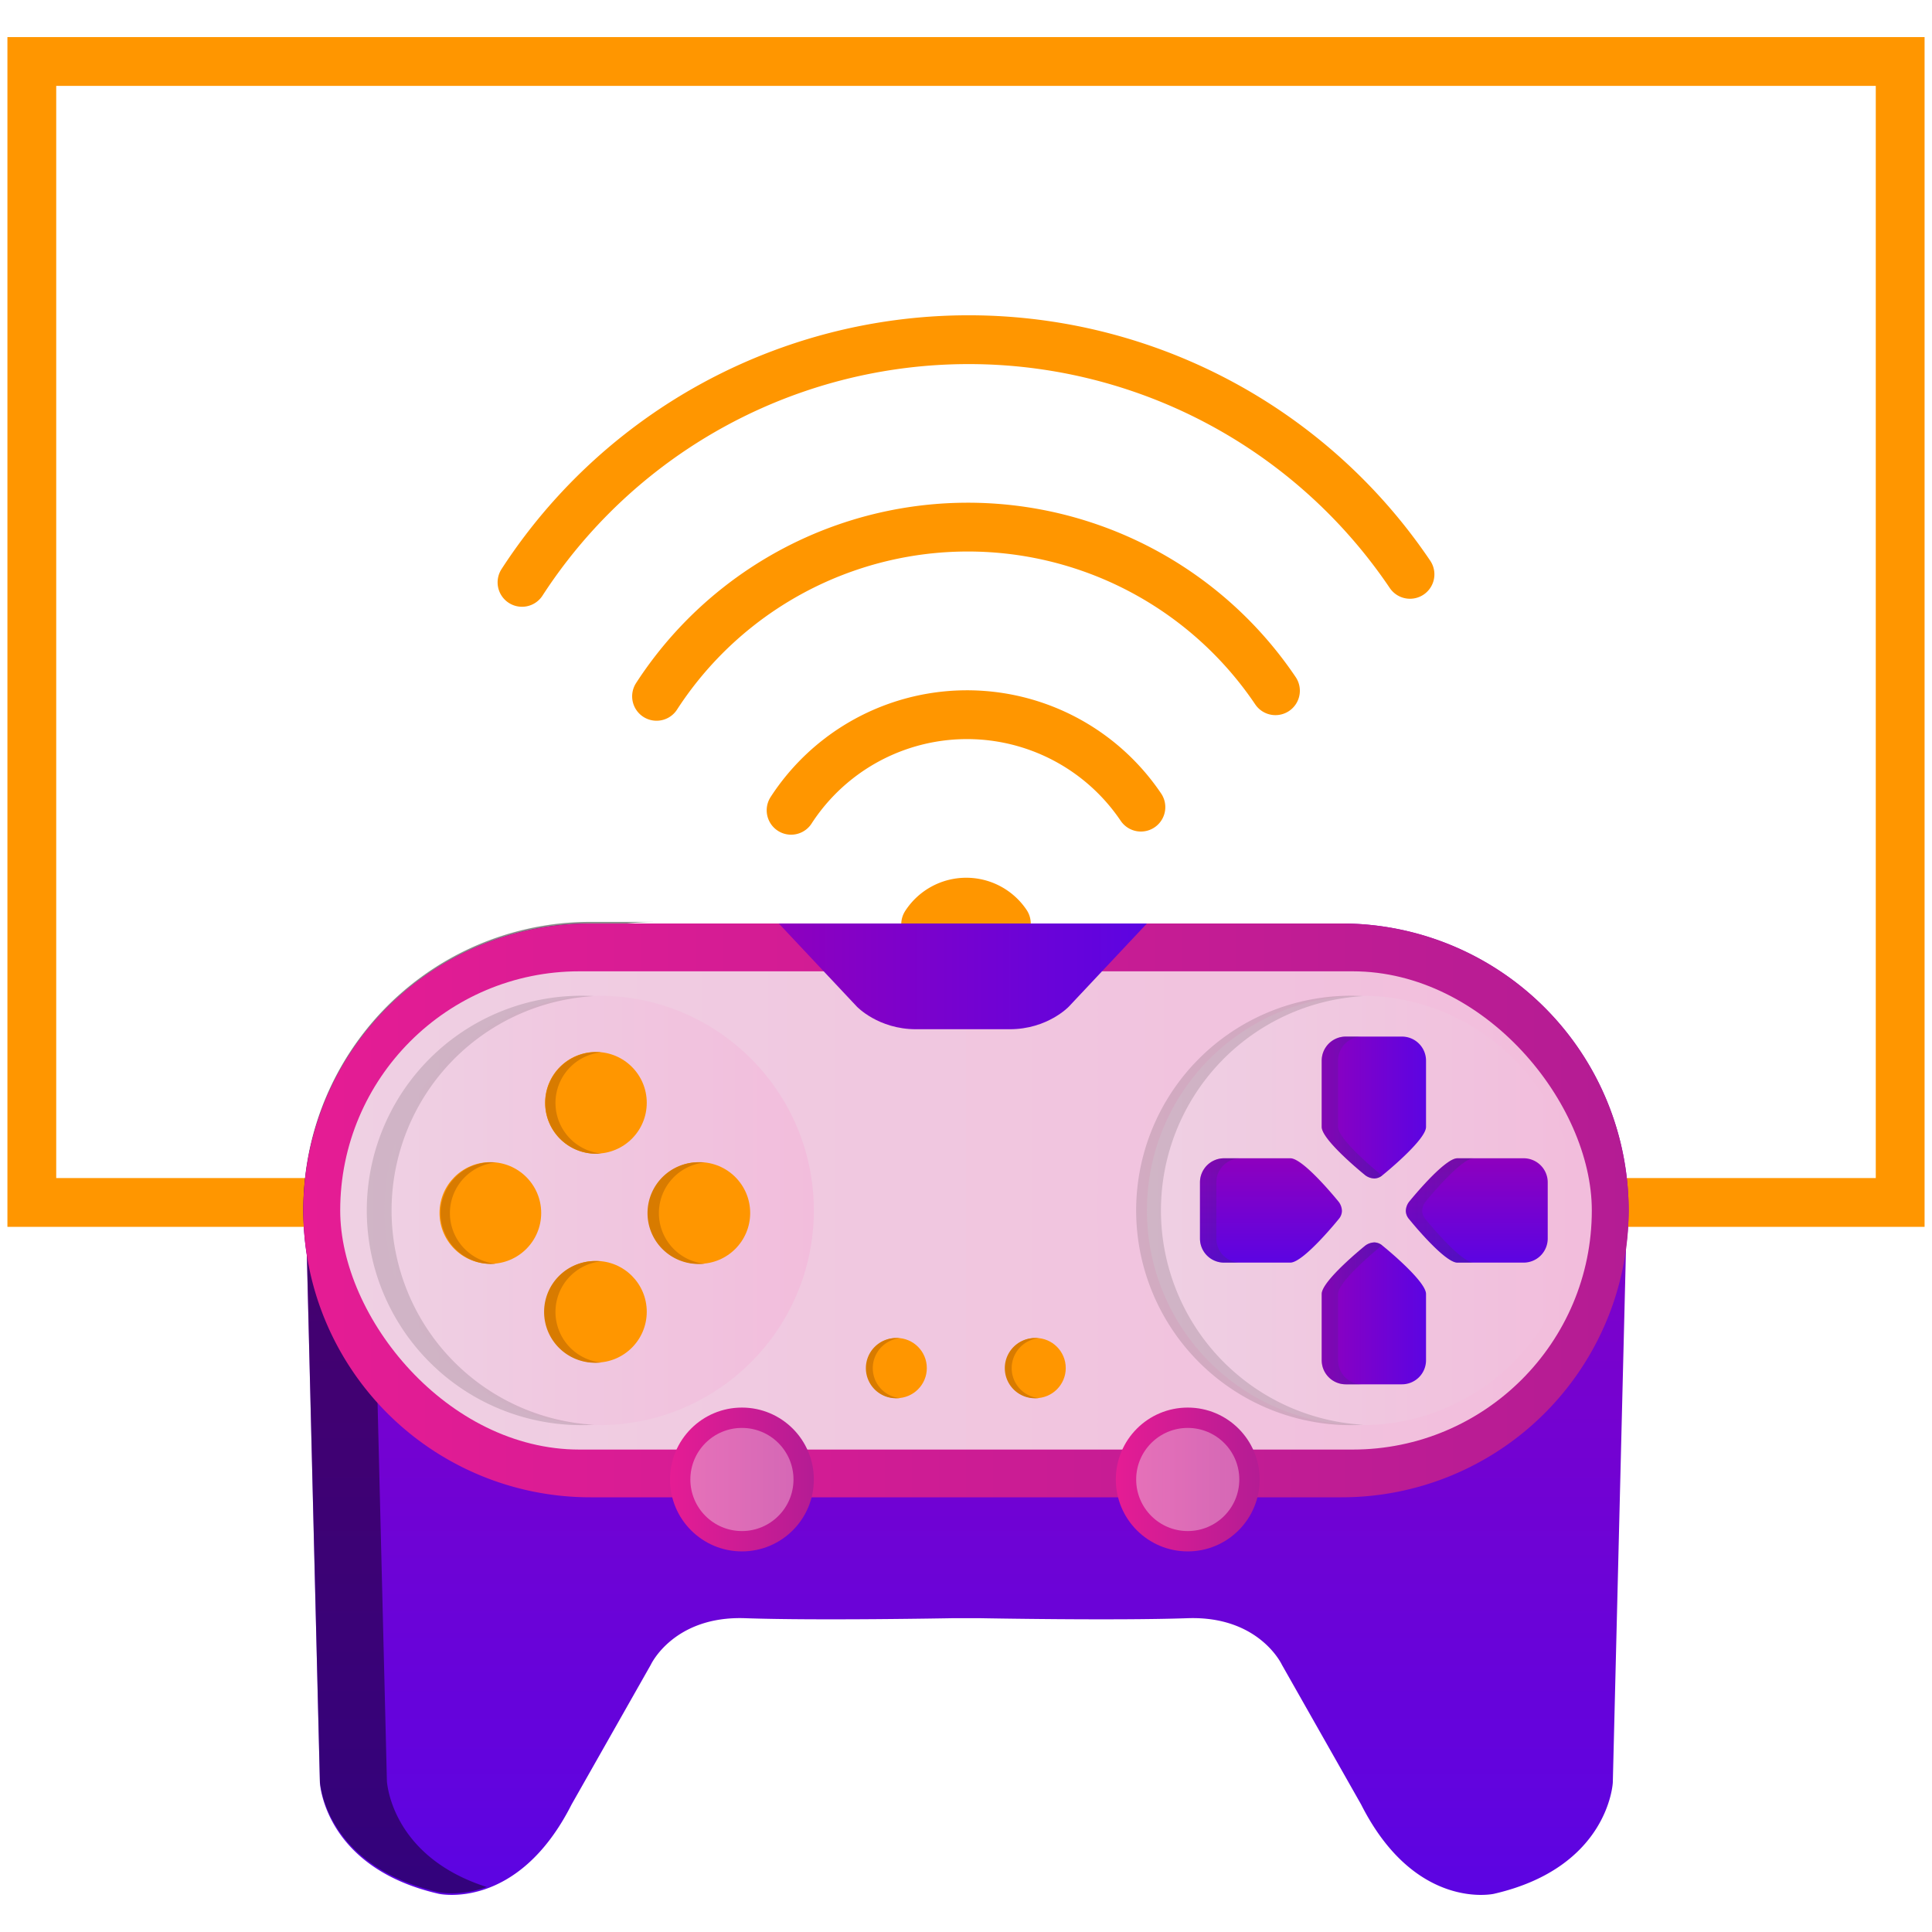 <?xml version="1.0" encoding="UTF-8"?> <svg xmlns="http://www.w3.org/2000/svg" xmlns:xlink="http://www.w3.org/1999/xlink" id="Слой_1" data-name="Слой 1" viewBox="0 0 1000 1000"> <defs> <style>.cls-1{fill:none;stroke:#ff9600;stroke-linecap:round;stroke-miterlimit:10;stroke-width:25.26px;}.cls-2{fill:url(#Безымянный_градиент_46);}.cls-3{fill:url(#Безымянный_градиент_46-2);}.cls-4{opacity:0.45;}.cls-5{fill:url(#Безымянный_градиент_25);}.cls-6{fill:url(#Безымянный_градиент_43);}.cls-7{fill:url(#Безымянный_градиент_46-3);}.cls-8{fill:url(#Безымянный_градиент_63);}.cls-9{opacity:0.13;}.cls-10{fill:url(#Безымянный_градиент_63-2);}.cls-11{fill:#ff9600;}.cls-12{fill:#d87b00;}.cls-13{fill:url(#Безымянный_градиент_46-4);}.cls-14{fill:url(#Безымянный_градиент_46-5);}.cls-15{fill:url(#Безымянный_градиент_46-6);}.cls-16{fill:url(#Безымянный_градиент_46-7);}.cls-17,.cls-18,.cls-19,.cls-20{opacity:0.3;}.cls-17{fill:url(#Безымянный_градиент_59);}.cls-18{fill:url(#Безымянный_градиент_59-2);}.cls-19{fill:url(#Безымянный_градиент_59-3);}.cls-20{fill:url(#Безымянный_градиент_59-4);}.cls-21{fill:url(#Безымянный_градиент_25-2);}.cls-22,.cls-24{opacity:0.47;}.cls-22{fill:url(#Безымянный_градиент_63-3);}.cls-23{fill:url(#Безымянный_градиент_25-3);}.cls-24{fill:url(#Безымянный_градиент_63-4);}</style> <linearGradient id="Безымянный_градиент_46" x1="828.53" y1="840.7" x2="828.53" y2="840.71" gradientUnits="userSpaceOnUse"> <stop offset="0" stop-color="#8e00be"></stop> <stop offset="1" stop-color="#5c04e2"></stop> </linearGradient> <linearGradient id="Безымянный_градиент_46-2" x1="500" y1="478" x2="500" y2="980.8" xlink:href="#Безымянный_градиент_46"></linearGradient> <linearGradient id="Безымянный_градиент_25" x1="157.03" y1="626.52" x2="842.97" y2="626.52" gradientUnits="userSpaceOnUse"> <stop offset="0" stop-color="#e51c94"></stop> <stop offset="1" stop-color="#b41c94"></stop> </linearGradient> <linearGradient id="Безымянный_градиент_43" x1="176.09" y1="626.52" x2="823.91" y2="626.52" gradientUnits="userSpaceOnUse"> <stop offset="0" stop-color="#efd0e3"></stop> <stop offset="1" stop-color="#f2bddc"></stop> </linearGradient> <linearGradient id="Безымянный_градиент_46-3" x1="403.1" y1="505.36" x2="593.64" y2="505.36" xlink:href="#Безымянный_градиент_46"></linearGradient> <linearGradient id="Безымянный_градиент_63" x1="198.99" y1="626.52" x2="421.24" y2="626.52" gradientUnits="userSpaceOnUse"> <stop offset="0" stop-color="#efd0e3"></stop> <stop offset="0.16" stop-color="#efcde2"></stop> <stop offset="1" stop-color="#f2bddc"></stop> </linearGradient> <linearGradient id="Безымянный_градиент_63-2" x1="593.64" y1="626.52" x2="815.89" y2="626.52" xlink:href="#Безымянный_градиент_63"></linearGradient> <linearGradient id="Безымянный_градиент_46-4" x1="684.11" y1="573.25" x2="738.11" y2="573.25" xlink:href="#Безымянный_градиент_46"></linearGradient> <linearGradient id="Безымянный_градиент_46-5" x1="684.11" y1="771.44" x2="738.11" y2="771.44" gradientTransform="matrix(1, 0, 0, -1, 0, 1451.24)" xlink:href="#Безымянный_градиент_46"></linearGradient> <linearGradient id="Безымянный_градиент_46-6" x1="415.82" y1="457.24" x2="469.82" y2="457.24" gradientTransform="translate(1221.61 183.7) rotate(90)" xlink:href="#Безымянный_градиент_46"></linearGradient> <linearGradient id="Безымянный_градиент_46-7" x1="415.82" y1="887.46" x2="469.82" y2="887.46" gradientTransform="matrix(0, 1, 1, 0, -229.62, 183.7)" xlink:href="#Безымянный_градиент_46"></linearGradient> <linearGradient id="Безымянный_градиент_59" x1="684.11" y1="573.25" x2="715.36" y2="573.25" gradientUnits="userSpaceOnUse"> <stop offset="0" stop-color="#67149b"></stop> <stop offset="1" stop-color="#302f6b"></stop> </linearGradient> <linearGradient id="Безымянный_градиент_59-2" x1="684.11" y1="679.79" x2="715.36" y2="679.79" xlink:href="#Безымянный_градиент_59"></linearGradient> <linearGradient id="Безымянный_градиент_59-3" x1="727.65" y1="626.52" x2="762.81" y2="626.52" xlink:href="#Безымянный_градиент_59"></linearGradient> <linearGradient id="Безымянный_градиент_59-4" x1="621.11" y1="626.52" x2="642.05" y2="626.52" xlink:href="#Безымянный_градиент_59"></linearGradient> <linearGradient id="Безымянный_градиент_25-2" x1="346.81" y1="765.78" x2="421.24" y2="765.78" xlink:href="#Безымянный_градиент_25"></linearGradient> <linearGradient id="Безымянный_градиент_63-3" x1="357.33" y1="765.78" x2="410.72" y2="765.78" xlink:href="#Безымянный_градиент_63"></linearGradient> <linearGradient id="Безымянный_градиент_25-3" x1="577.55" y1="765.78" x2="651.99" y2="765.78" xlink:href="#Безымянный_градиент_25"></linearGradient> <linearGradient id="Безымянный_градиент_63-4" x1="588.08" y1="765.78" x2="641.47" y2="765.78" xlink:href="#Безымянный_градиент_63"></linearGradient> </defs> <rect class="cls-1" x="16.47" y="31.82" width="967.06" height="590.57"></rect> <path class="cls-1" d="M270.19,301.43a275.55,275.55,0,0,1,459.62-4.15"></path> <path class="cls-1" d="M339.83,360.42a192,192,0,0,1,320.34-2.9"></path> <path class="cls-1" d="M409.47,419.4a108.55,108.55,0,0,1,181.06-1.63"></path> <path class="cls-1" d="M479.12,478.39a25,25,0,0,1,41.76-.38"></path> <polygon class="cls-2" points="828.39 840.7 828.39 840.71 828.67 840.7 828.39 840.7"></polygon> <path class="cls-3" d="M843,626.52a149.54,149.54,0,0,0-1.33-19.62h0A148.53,148.53,0,0,0,694.45,478H305.55A148.54,148.54,0,0,0,158.32,606.89h0A149.44,149.44,0,0,0,157,626.52h0a150.2,150.2,0,0,0,1.83,23.29l6.74,272.78s2,44,61.56,57.65c0,0,40.71,9.12,68.72-46.25l41-72.31s11.73-25.41,48.86-24.1,107.15,0,107.15,0h14.64s70,1.3,107.15,0,48.86,24.1,48.86,24.1l41,72.31c28,55.37,68.72,46.25,68.72,46.25,59.61-13.68,61.56-57.65,61.56-57.65l6.85-277.33A150.47,150.47,0,0,0,843,626.52Z"></path> <path class="cls-4" d="M200.26,921.76,193.52,649a150.43,150.43,0,0,1-1.83-23.3h0A149.44,149.44,0,0,1,193,606.07h0A148.54,148.54,0,0,1,340.21,477.17H305.55A148.54,148.54,0,0,0,158.32,606.06h0A149.44,149.44,0,0,0,157,625.69h0a150.43,150.43,0,0,0,1.83,23.3l6.74,272.77s2,44,61.56,57.65c0,0,10.65,2.38,24.8-2.7C202,960.74,200.26,921.76,200.26,921.76Z"></path> <path class="cls-5" d="M694.45,775H305.55A148.52,148.52,0,0,1,157,626.52h0A148.42,148.42,0,0,1,305.55,478h388.9A148.52,148.52,0,0,1,843,626.52h0A148.52,148.52,0,0,1,694.45,775Z"></path> <rect class="cls-6" x="176.09" y="502.75" width="647.83" height="247.54" rx="123.77"></rect> <path class="cls-7" d="M501.47,478H403.1l40.39,43s11.07,11.73,30.62,11.73h48.53c19.54,0,30.61-11.73,30.61-11.73l40.39-43Z"></path> <circle class="cls-8" cx="310.11" cy="626.52" r="111.13"></circle> <path class="cls-9" d="M202.68,626.52A111.14,111.14,0,0,1,307.39,515.58c-2.12-.12-4.26-.19-6.41-.19a111.13,111.13,0,0,0,0,222.26c2.15,0,4.29-.07,6.41-.19A111.14,111.14,0,0,1,202.68,626.52Z"></path> <circle class="cls-10" cx="704.77" cy="626.52" r="111.13"></circle> <circle class="cls-11" cx="308.45" cy="570.81" r="26.31"></circle> <circle class="cls-11" cx="308.45" cy="678.97" r="26.31"></circle> <circle class="cls-11" cx="361.98" cy="627.84" r="26.31"></circle> <circle class="cls-11" cx="253.81" cy="627.84" r="26.31"></circle> <path class="cls-12" d="M287.52,570.88a26.3,26.3,0,0,1,23.61-26.17,26.3,26.3,0,1,0,0,52.34A26.31,26.31,0,0,1,287.52,570.88Z"></path> <circle class="cls-11" cx="464.14" cy="708.11" r="15.58"></circle> <path class="cls-12" d="M451.75,708.15a15.57,15.57,0,0,1,14-15.49,14.17,14.17,0,0,0-1.6-.08,15.58,15.58,0,1,0,0,31.15,14.17,14.17,0,0,0,1.6-.08A15.57,15.57,0,0,1,451.75,708.15Z"></path> <circle class="cls-11" cx="536.05" cy="708.11" r="15.58"></circle> <path class="cls-12" d="M523.65,708.15a15.57,15.57,0,0,1,14-15.49,13.88,13.88,0,0,0-1.59-.08,15.58,15.58,0,1,0,0,31.15,13.88,13.88,0,0,0,1.59-.08A15.57,15.57,0,0,1,523.65,708.15Z"></path> <path class="cls-12" d="M287.52,679.05a26.31,26.31,0,0,1,23.61-26.18c-.88-.08-1.78-.13-2.68-.13a26.31,26.31,0,1,0,0,52.61c.9,0,1.8-.05,2.68-.13A26.31,26.31,0,0,1,287.52,679.05Z"></path> <path class="cls-12" d="M341.05,627.9a26.31,26.31,0,0,1,23.62-26.17c-.89-.08-1.78-.13-2.69-.13a26.31,26.31,0,1,0,0,52.61c.91,0,1.8-.05,2.69-.13A26.31,26.31,0,0,1,341.05,627.9Z"></path> <path class="cls-12" d="M232.88,627.9a26.31,26.31,0,0,1,23.62-26.17c-.89-.08-1.78-.13-2.69-.13a26.31,26.31,0,0,0,0,52.61c.91,0,1.8-.05,2.69-.13A26.31,26.31,0,0,1,232.88,627.9Z"></path> <path class="cls-13" d="M715.48,608.38a6.66,6.66,0,0,1-4.13,1.59,8.29,8.29,0,0,1-4.6-1.59s-22.64-18.21-22.64-25.1V549a12.47,12.47,0,0,1,12.46-12.47h29.07A12.47,12.47,0,0,1,738.11,549v34.29C738.11,590.17,715.48,608.38,715.48,608.38Z"></path> <path class="cls-14" d="M715.48,644.66a6.66,6.66,0,0,0-4.13-1.59,8.29,8.29,0,0,0-4.6,1.59s-22.64,18.21-22.64,25.1v34.29a12.47,12.47,0,0,0,12.46,12.47h29.07a12.47,12.47,0,0,0,12.47-12.47V669.76C738.11,662.87,715.48,644.66,715.48,644.66Z"></path> <path class="cls-15" d="M729.25,630.89a6.63,6.63,0,0,1-1.6-4.12,8.22,8.22,0,0,1,1.6-4.6s18.21-22.65,25.09-22.65h34.29A12.47,12.47,0,0,1,801.1,612v29.06a12.47,12.47,0,0,1-12.47,12.47H754.34C747.46,653.52,729.25,630.89,729.25,630.89Z"></path> <path class="cls-16" d="M693,630.89a6.65,6.65,0,0,0,1.59-4.12,8.25,8.25,0,0,0-1.59-4.6s-18.21-22.65-25.1-22.65H633.58A12.47,12.47,0,0,0,621.11,612v29.06a12.47,12.47,0,0,0,12.47,12.47h34.29C674.76,653.52,693,630.89,693,630.89Z"></path> <path class="cls-17" d="M715.22,608.38s-22.64-18.21-22.64-25.1V549a12.47,12.47,0,0,1,12.47-12.47h-8.48A12.47,12.47,0,0,0,684.11,549v34.29c0,6.89,22.64,25.1,22.64,25.1a8.29,8.29,0,0,0,4.6,1.59,6.59,6.59,0,0,0,4-1.49Z"></path> <path class="cls-18" d="M692.58,704.05V669.76c0-6.89,22.64-25.1,22.64-25.1l.14-.1a6.59,6.59,0,0,0-4-1.49,8.29,8.29,0,0,0-4.6,1.59s-22.64,18.21-22.64,25.1v34.29a12.47,12.47,0,0,0,12.46,12.47h8.48A12.47,12.47,0,0,1,692.58,704.05Z"></path> <path class="cls-19" d="M737.72,630.89a6.65,6.65,0,0,1-1.59-4.12,8.25,8.25,0,0,1,1.59-4.6s18.21-22.65,25.09-22.65h-8.47c-6.88,0-25.09,22.65-25.09,22.65a8.22,8.22,0,0,0-1.6,4.6,6.63,6.63,0,0,0,1.6,4.12s18.21,22.63,25.09,22.63h8.47C755.93,653.52,737.72,630.89,737.72,630.89Z"></path> <path class="cls-20" d="M629.58,641.05V612a12.47,12.47,0,0,1,12.47-12.47h-8.47A12.47,12.47,0,0,0,621.11,612v29.06a12.47,12.47,0,0,0,12.47,12.47h8.47A12.47,12.47,0,0,1,629.58,641.05Z"></path> <circle class="cls-21" cx="384.02" cy="765.78" r="37.22"></circle> <circle class="cls-22" cx="384.02" cy="765.78" r="26.69"></circle> <circle class="cls-23" cx="614.77" cy="765.78" r="37.22"></circle> <circle class="cls-24" cx="614.77" cy="765.78" r="26.69"></circle> <path class="cls-9" d="M600.91,626.52A111.13,111.13,0,0,1,705.62,515.58c-2.13-.12-4.27-.19-6.42-.19a111.13,111.13,0,0,0,0,222.26c2.15,0,4.29-.07,6.42-.19A111.13,111.13,0,0,1,600.91,626.52Z"></path> </svg> 